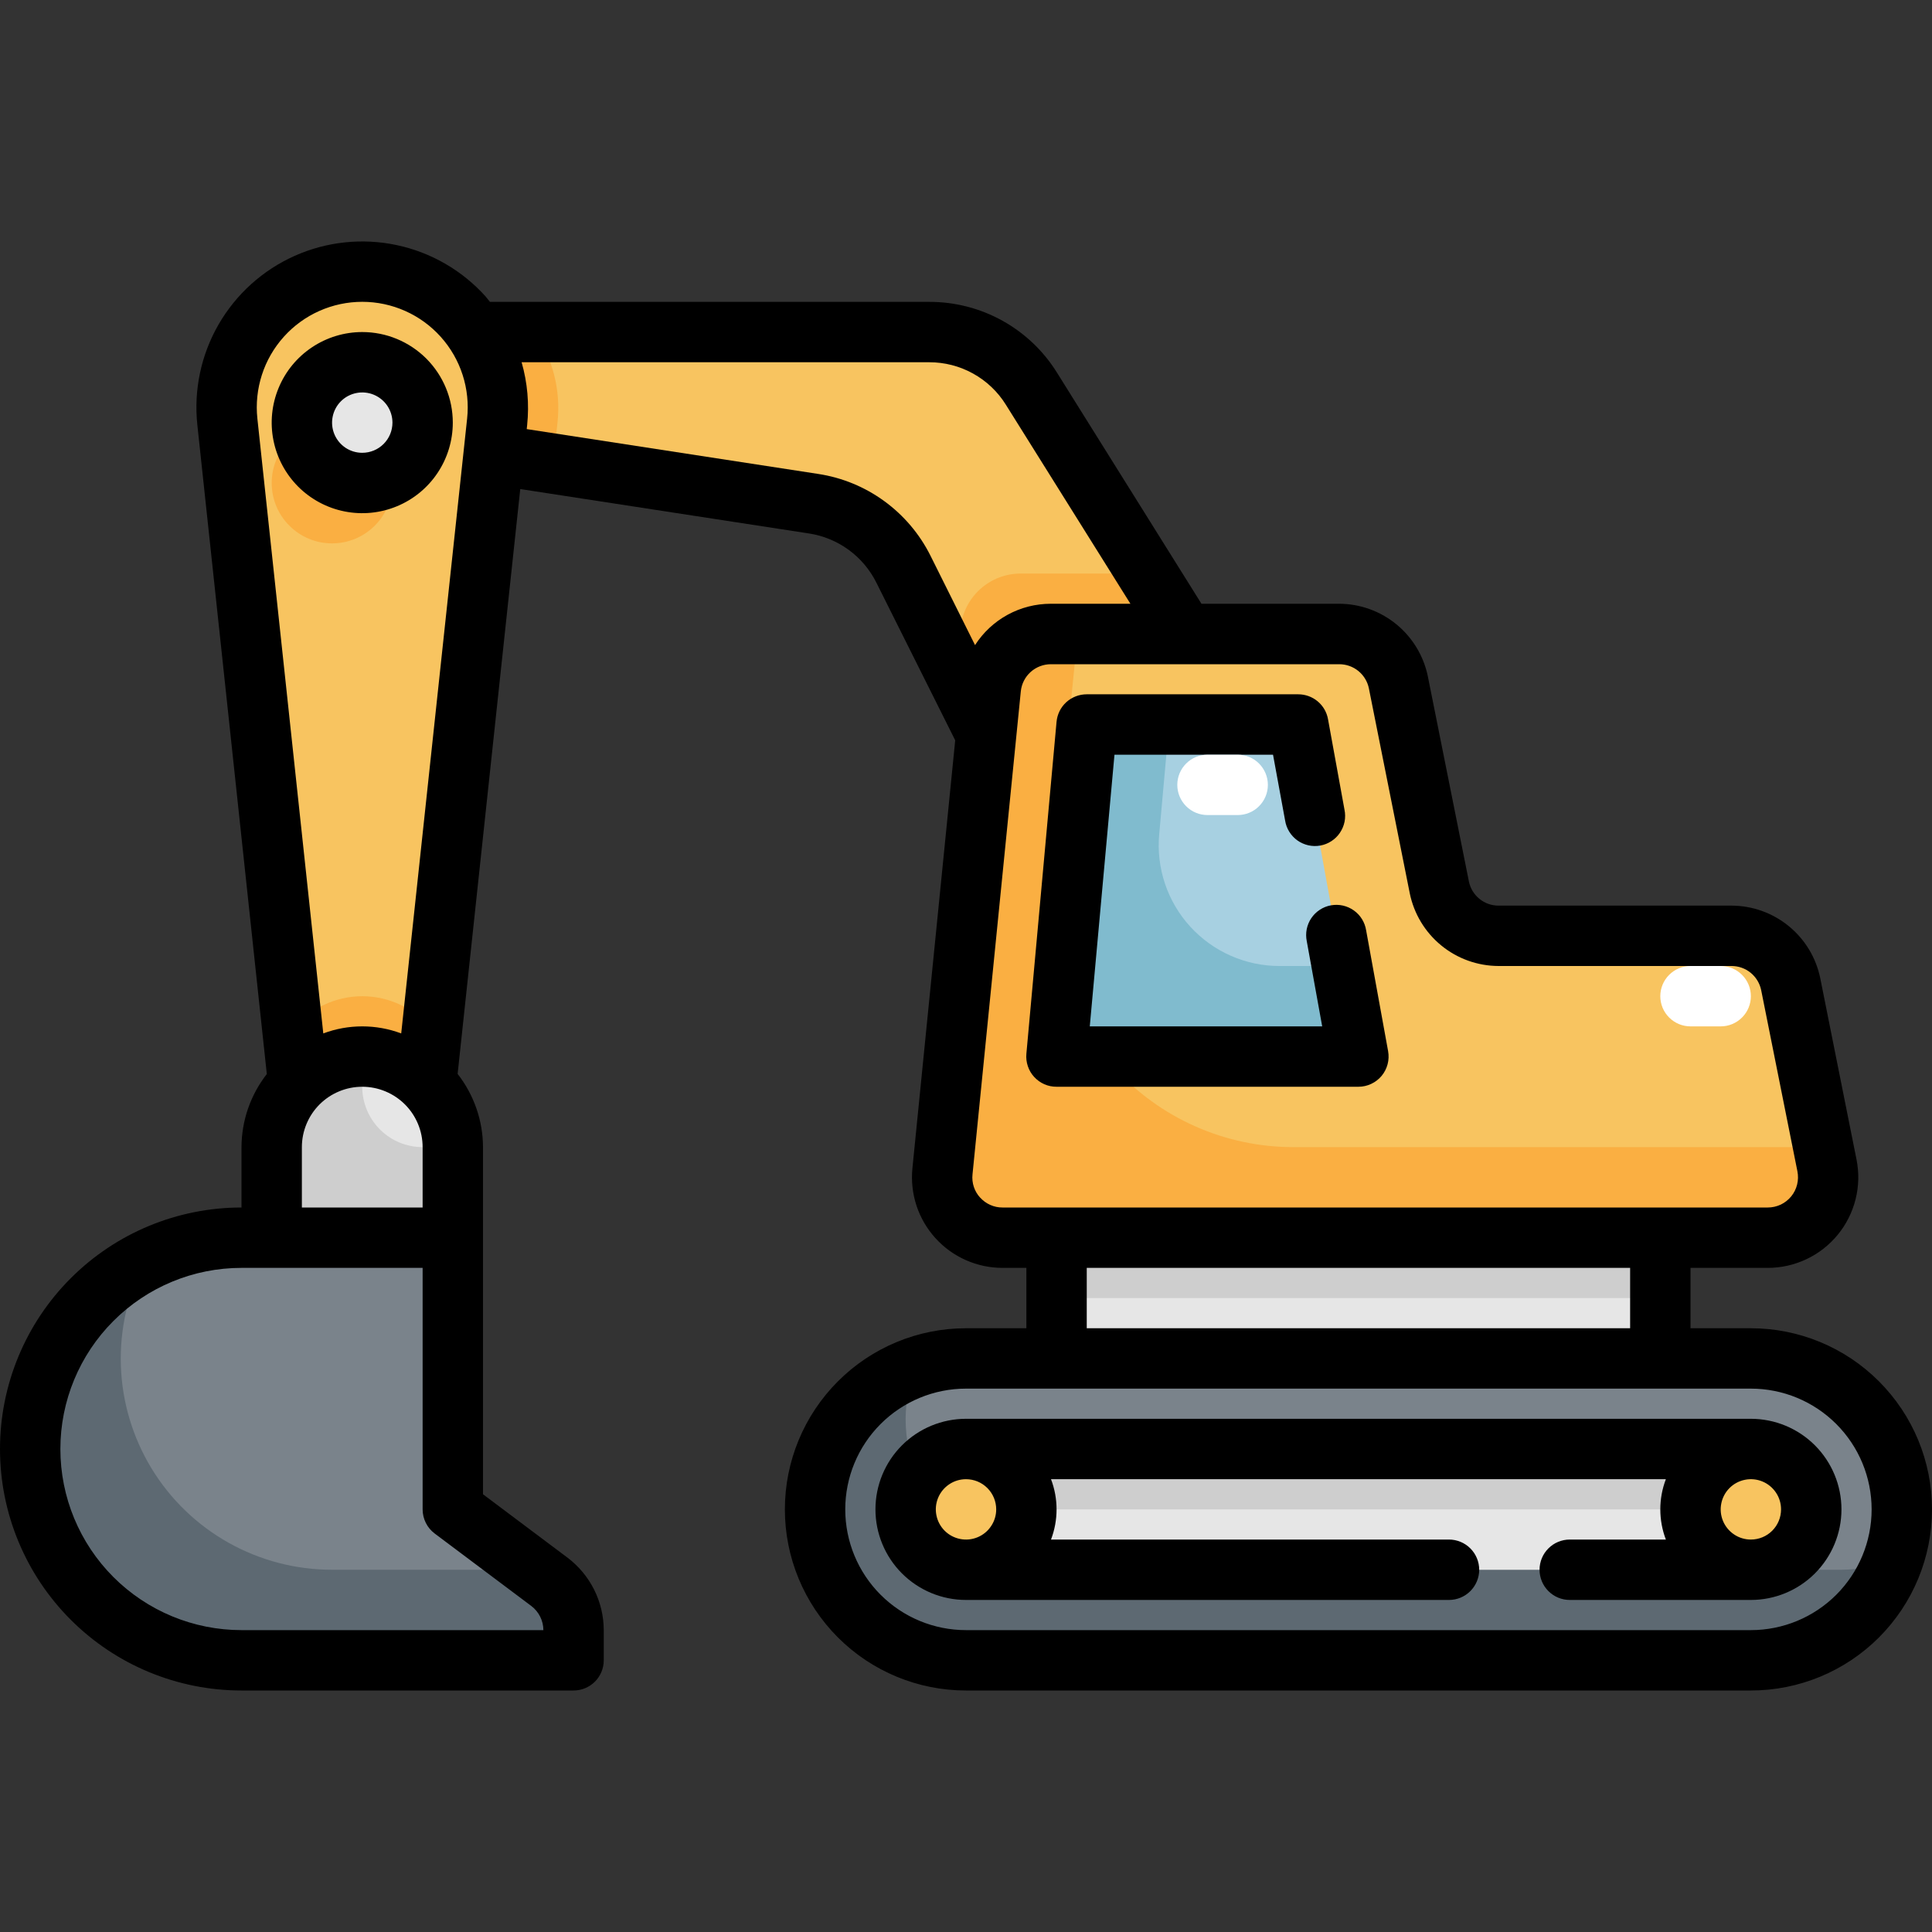 <svg xmlns="http://www.w3.org/2000/svg" width="60" height="60" viewBox="0 0 60 60" fill="none"><rect x="0" y="0" width="60" height="60" fill="#333333" stroke="none"/><path d="M32.039 12.075L40.312 25.312H31.875L28.055 17.672C27.787 17.136 27.394 16.672 26.91 16.319C26.425 15.965 25.864 15.733 25.271 15.642L13.125 14.062V10.312H28.859C29.495 10.312 30.121 10.474 30.677 10.783C31.233 11.091 31.702 11.536 32.039 12.075Z" fill="#F8C460"></path><path d="M13.125 14.062L17.156 14.587L17.316 13.098C17.417 12.115 17.166 11.127 16.607 10.312H13.125V14.062Z" fill="#FAAF42"></path><path d="M9.375 34.688H13.125L15.438 13.099C15.501 12.511 15.44 11.917 15.258 11.354C15.076 10.792 14.778 10.274 14.383 9.834C13.988 9.395 13.505 9.043 12.965 8.802C12.425 8.562 11.841 8.437 11.25 8.438C10.659 8.437 10.075 8.562 9.535 8.802C8.995 9.043 8.512 9.395 8.117 9.834C7.722 10.274 7.424 10.792 7.242 11.354C7.06 11.917 6.999 12.511 7.062 13.099L9.375 34.688Z" fill="#F8C460"></path><path d="M11.25 30.938C10.835 30.939 10.425 31.032 10.05 31.212C9.676 31.392 9.346 31.652 9.084 31.975L9.375 34.688H13.125L13.416 31.975C13.155 31.652 12.825 31.392 12.45 31.212C12.075 31.032 11.665 30.939 11.25 30.938Z" fill="#FAAF42"></path><path d="M30 51.562H54.375C56.964 51.562 59.062 49.464 59.062 46.875C59.062 44.286 56.964 42.188 54.375 42.188H30C27.411 42.188 25.312 44.286 25.312 46.875C25.312 49.464 27.411 51.562 30 51.562Z" fill="#7A838B"></path><path d="M57.187 48.75H32.812C31.569 48.75 30.377 48.256 29.498 47.377C28.619 46.498 28.125 45.306 28.125 44.062C28.13 43.522 28.229 42.987 28.418 42.481C27.379 42.851 26.504 43.577 25.948 44.53C25.392 45.483 25.191 46.602 25.38 47.689C25.569 48.776 26.137 49.761 26.982 50.469C27.828 51.178 28.896 51.566 30 51.562H54.375C55.338 51.561 56.277 51.261 57.064 50.705C57.85 50.149 58.446 49.364 58.769 48.457C58.263 48.646 57.728 48.745 57.187 48.75Z" fill="#5D6972"></path><path d="M30 48.75H54.375C55.41 48.75 56.25 47.91 56.25 46.875C56.25 45.84 55.41 45 54.375 45H30C28.965 45 28.125 45.84 28.125 46.875C28.125 47.91 28.965 48.75 30 48.75Z" fill="#E6E6E6"></path><path d="M56.25 46.875H28.125C28.125 46.378 28.323 45.901 28.674 45.549C29.026 45.197 29.503 45 30 45H54.375C54.872 45 55.349 45.197 55.701 45.549C56.053 45.901 56.25 46.378 56.25 46.875Z" fill="#CECECE"></path><path d="M51.562 42.188H32.812V38.438H51.562V42.188Z" fill="#E6E6E6"></path><path d="M51.562 40.312H32.812V38.438H51.562V40.312Z" fill="#CECECE"></path><path d="M31.875 25.312H40.313L35.625 17.812H31.697C31.232 17.812 30.784 17.985 30.439 18.297C30.095 18.609 29.878 19.038 29.831 19.5L29.688 20.936L31.875 25.312Z" fill="#FAAF42"></path><path d="M43.427 21.195L44.698 27.555C44.783 27.98 45.013 28.363 45.348 28.638C45.684 28.913 46.104 29.063 46.537 29.062H53.775C54.209 29.062 54.629 29.212 54.964 29.487C55.3 29.762 55.529 30.145 55.614 30.57L56.739 36.195C56.794 36.467 56.787 36.748 56.72 37.017C56.653 37.286 56.526 37.537 56.35 37.752C56.174 37.966 55.953 38.139 55.702 38.258C55.451 38.376 55.177 38.438 54.9 38.438H31.134C30.872 38.438 30.613 38.383 30.374 38.276C30.134 38.17 29.919 38.015 29.744 37.82C29.568 37.626 29.435 37.397 29.353 37.148C29.271 36.899 29.242 36.636 29.269 36.375L30.769 21.375C30.815 20.913 31.032 20.484 31.377 20.172C31.721 19.86 32.169 19.688 32.634 19.688H41.587C42.021 19.687 42.441 19.837 42.777 20.112C43.112 20.387 43.342 20.77 43.427 21.195Z" fill="#F8C460"></path><path d="M56.625 35.625H40.162C39.114 35.625 38.078 35.405 37.12 34.98C36.162 34.555 35.303 33.934 34.6 33.156C33.897 32.379 33.365 31.463 33.037 30.467C32.71 29.471 32.595 28.418 32.7 27.375L33.469 19.688H32.634C32.169 19.688 31.721 19.86 31.377 20.172C31.032 20.484 30.815 20.913 30.769 21.375L29.269 36.375C29.242 36.636 29.271 36.899 29.353 37.148C29.435 37.397 29.568 37.626 29.744 37.82C29.919 38.015 30.134 38.17 30.374 38.276C30.613 38.383 30.872 38.438 31.134 38.438H54.9C55.177 38.438 55.451 38.376 55.702 38.258C55.953 38.139 56.174 37.966 56.35 37.752C56.526 37.537 56.653 37.286 56.72 37.017C56.787 36.748 56.794 36.467 56.739 36.195L56.625 35.625Z" fill="#FAAF42"></path><path d="M30 48.75C31.035 48.75 31.875 47.91 31.875 46.875C31.875 45.84 31.035 45 30 45C28.965 45 28.125 45.84 28.125 46.875C28.125 47.91 28.965 48.75 30 48.75Z" fill="#F8C460"></path><path d="M54.375 48.75C55.41 48.75 56.25 47.91 56.25 46.875C56.25 45.84 55.41 45 54.375 45C53.34 45 52.5 45.84 52.5 46.875C52.5 47.91 53.34 48.75 54.375 48.75Z" fill="#F8C460"></path><path d="M33.75 22.5H40.312L42.188 32.812H32.812L33.75 22.5Z" fill="#A7D0E1"></path><path d="M36 25.911L36.307 22.5H33.75L32.812 32.812H42.188L41.677 30H39.731C39.211 30 38.696 29.891 38.219 29.68C37.743 29.47 37.316 29.162 36.964 28.778C36.613 28.393 36.346 27.939 36.18 27.446C36.014 26.952 35.953 26.429 36 25.911Z" fill="#80BBCE"></path><path d="M14.062 38.438H8.438V35.625C8.438 34.879 8.734 34.164 9.261 33.636C9.789 33.109 10.504 32.812 11.25 32.812C11.996 32.812 12.711 33.109 13.239 33.636C13.766 34.164 14.062 34.879 14.062 35.625V38.438Z" fill="#E6E6E6"></path><path d="M11.25 32.812C10.504 32.812 9.789 33.109 9.261 33.636C8.734 34.164 8.438 34.879 8.438 35.625V38.438H14.062V35.625H13.125C12.628 35.625 12.151 35.428 11.799 35.076C11.447 34.724 11.25 34.247 11.25 33.75V32.812Z" fill="#CECECE"></path><path d="M7.5 51.562H17.812V50.625C17.812 50.334 17.745 50.047 17.615 49.786C17.484 49.526 17.295 49.3 17.062 49.125L14.062 46.875V38.438H7.5C5.76 38.438 4.09 39.129 2.86 40.36C1.629 41.59 0.938 43.26 0.938 45C0.938 46.74 1.629 48.41 2.86 49.64C4.09 50.871 5.76 51.562 7.5 51.562Z" fill="#7A838B"></path><path d="M17.063 49.125L16.563 48.75H10.313C9.186 48.751 8.079 48.462 7.096 47.91C6.114 47.359 5.291 46.564 4.705 45.602C4.12 44.639 3.792 43.542 3.754 42.416C3.716 41.291 3.968 40.174 4.487 39.174C3.183 39.851 2.143 40.945 1.535 42.283C0.926 43.62 0.784 45.123 1.132 46.551C1.479 47.979 2.295 49.248 3.45 50.157C4.605 51.066 6.031 51.561 7.5 51.562H17.813V50.625C17.813 50.334 17.745 50.047 17.615 49.786C17.485 49.526 17.296 49.3 17.063 49.125Z" fill="#5D6972"></path><path d="M10.312 16.875C11.348 16.875 12.188 16.035 12.188 15C12.188 13.964 11.348 13.125 10.312 13.125C9.277 13.125 8.438 13.964 8.438 15C8.438 16.035 9.277 16.875 10.312 16.875Z" fill="#FAAF42"></path><path d="M11.25 15C12.286 15 13.125 14.161 13.125 13.125C13.125 12.089 12.286 11.25 11.25 11.25C10.214 11.25 9.375 12.089 9.375 13.125C9.375 14.161 10.214 15 11.25 15Z" fill="#E6E6E6"></path><path d="M54.375 41.25H52.5V39.375H54.901C55.317 39.375 55.727 39.282 56.103 39.104C56.479 38.926 56.81 38.667 57.074 38.345C57.338 38.023 57.526 37.647 57.627 37.243C57.728 36.84 57.738 36.419 57.656 36.011L56.531 30.386C56.403 29.75 56.058 29.177 55.556 28.765C55.054 28.353 54.425 28.127 53.775 28.125H46.538C46.321 28.125 46.111 28.051 45.944 27.914C45.776 27.777 45.661 27.587 45.618 27.375L44.344 21.011C44.215 20.375 43.87 19.802 43.368 19.39C42.866 18.978 42.237 18.752 41.587 18.75H37.312L32.829 11.578C32.411 10.903 31.826 10.345 31.131 9.96C30.436 9.574 29.654 9.373 28.859 9.375H15.216C15.17 9.32 15.128 9.262 15.081 9.207C14.353 8.397 13.387 7.839 12.322 7.612C11.257 7.385 10.147 7.502 9.153 7.945C8.158 8.389 7.33 9.136 6.786 10.08C6.243 11.024 6.013 12.116 6.129 13.198L8.286 33.355C7.78 34.004 7.503 34.802 7.5 35.625V37.5C5.511 37.5 3.603 38.29 2.197 39.697C0.79 41.103 0 43.011 0 45C0 46.989 0.79 48.897 2.197 50.303C3.603 51.71 5.511 52.5 7.5 52.5H17.812C18.061 52.5 18.3 52.401 18.475 52.226C18.651 52.05 18.75 51.811 18.75 51.563V50.625C18.749 50.189 18.647 49.759 18.451 49.368C18.256 48.978 17.973 48.638 17.625 48.375L15 46.406V35.625C14.997 34.801 14.719 34.001 14.212 33.351L16.157 15.188L25.129 16.568C25.573 16.637 25.995 16.811 26.358 17.077C26.721 17.342 27.015 17.691 27.216 18.094L29.665 22.992L28.336 36.281C28.297 36.672 28.34 37.068 28.462 37.441C28.585 37.814 28.785 38.158 29.049 38.449C29.312 38.741 29.634 38.974 29.993 39.133C30.353 39.293 30.741 39.375 31.134 39.375H31.875V41.25H30C28.508 41.25 27.077 41.843 26.023 42.898C24.968 43.953 24.375 45.383 24.375 46.875C24.375 48.367 24.968 49.798 26.023 50.853C27.077 51.907 28.508 52.5 30 52.5H54.375C55.867 52.5 57.298 51.907 58.352 50.853C59.407 49.798 60 48.367 60 46.875C60 45.383 59.407 43.953 58.352 42.898C57.298 41.843 55.867 41.25 54.375 41.25ZM9.375 35.625C9.375 35.128 9.573 34.651 9.924 34.299C10.276 33.948 10.753 33.75 11.25 33.75C11.747 33.75 12.224 33.948 12.576 34.299C12.928 34.651 13.125 35.128 13.125 35.625V37.5H9.375V35.625ZM16.5 49.875C16.616 49.963 16.71 50.076 16.775 50.206C16.84 50.336 16.875 50.48 16.875 50.625H7.5C6.008 50.625 4.577 50.032 3.523 48.978C2.468 47.923 1.875 46.492 1.875 45C1.875 43.508 2.468 42.078 3.523 41.023C4.577 39.968 6.008 39.375 7.5 39.375H13.125V46.875C13.125 47.021 13.159 47.164 13.224 47.294C13.289 47.425 13.384 47.538 13.5 47.625L16.5 49.875ZM14.507 12.999L12.46 32.094C11.68 31.802 10.82 31.802 10.04 32.094L7.993 12.999C7.944 12.542 7.992 12.079 8.133 11.642C8.274 11.204 8.506 10.802 8.813 10.46C9.12 10.118 9.496 9.844 9.916 9.657C10.336 9.47 10.79 9.373 11.25 9.373C11.71 9.373 12.164 9.47 12.584 9.657C13.004 9.844 13.38 10.118 13.687 10.46C13.994 10.802 14.226 11.204 14.367 11.642C14.508 12.079 14.556 12.542 14.507 12.999ZM25.414 14.719L16.358 13.326L16.371 13.201C16.439 12.546 16.381 11.883 16.199 11.25H28.855C29.333 11.249 29.802 11.369 30.22 11.601C30.637 11.832 30.989 12.166 31.24 12.572L35.106 18.75H32.634C32.166 18.75 31.705 18.867 31.294 19.091C30.883 19.315 30.534 19.64 30.281 20.034L28.893 17.25C28.557 16.581 28.066 16.002 27.461 15.562C26.856 15.121 26.154 14.832 25.414 14.719ZM30.44 37.194C30.351 37.098 30.284 36.983 30.243 36.859C30.202 36.734 30.188 36.602 30.202 36.472L31.702 21.472C31.725 21.24 31.834 21.025 32.007 20.869C32.181 20.713 32.406 20.627 32.639 20.628H41.592C41.809 20.628 42.018 20.702 42.186 20.839C42.353 20.976 42.469 21.166 42.512 21.378L43.781 27.739C43.91 28.376 44.255 28.948 44.757 29.36C45.259 29.772 45.888 29.998 46.538 30H53.775C53.991 30 54.201 30.074 54.369 30.211C54.536 30.348 54.651 30.538 54.695 30.75L55.82 36.375C55.847 36.511 55.845 36.652 55.811 36.787C55.778 36.922 55.715 37.048 55.627 37.156C55.539 37.263 55.428 37.35 55.303 37.41C55.177 37.469 55.04 37.5 54.901 37.5H31.134C31.003 37.501 30.874 37.474 30.754 37.42C30.634 37.367 30.527 37.289 30.44 37.192V37.194ZM33.75 39.375H50.625V41.25H33.75V39.375ZM54.375 50.625H30C29.005 50.625 28.052 50.23 27.348 49.527C26.645 48.824 26.25 47.87 26.25 46.875C26.25 45.881 26.645 44.927 27.348 44.224C28.052 43.52 29.005 43.125 30 43.125H54.375C55.37 43.125 56.323 43.52 57.027 44.224C57.73 44.927 58.125 45.881 58.125 46.875C58.125 47.87 57.73 48.824 57.027 49.527C56.323 50.23 55.37 50.625 54.375 50.625Z" fill="black"></path><path d="M54.375 44.062H30C29.254 44.062 28.539 44.359 28.011 44.886C27.484 45.414 27.188 46.129 27.188 46.875C27.188 47.621 27.484 48.336 28.011 48.864C28.539 49.391 29.254 49.688 30 49.688H45C45.249 49.688 45.487 49.589 45.663 49.413C45.839 49.237 45.938 48.999 45.938 48.75C45.938 48.501 45.839 48.263 45.663 48.087C45.487 47.911 45.249 47.812 45 47.812H32.64C32.87 47.209 32.87 46.541 32.64 45.938H51.735C51.505 46.541 51.505 47.209 51.735 47.812H48.75C48.501 47.812 48.263 47.911 48.087 48.087C47.911 48.263 47.812 48.501 47.812 48.75C47.812 48.999 47.911 49.237 48.087 49.413C48.263 49.589 48.501 49.688 48.75 49.688H54.375C55.121 49.688 55.836 49.391 56.364 48.864C56.891 48.336 57.188 47.621 57.188 46.875C57.188 46.129 56.891 45.414 56.364 44.886C55.836 44.359 55.121 44.062 54.375 44.062ZM30.938 46.875C30.938 47.06 30.883 47.242 30.779 47.396C30.677 47.55 30.53 47.67 30.359 47.741C30.188 47.812 29.999 47.831 29.817 47.794C29.635 47.758 29.468 47.669 29.337 47.538C29.206 47.407 29.117 47.24 29.081 47.058C29.044 46.876 29.063 46.688 29.134 46.516C29.205 46.345 29.325 46.199 29.479 46.096C29.633 45.992 29.815 45.938 30 45.938C30.249 45.938 30.487 46.036 30.663 46.212C30.839 46.388 30.938 46.626 30.938 46.875ZM54.375 47.812C54.19 47.812 54.008 47.758 53.854 47.654C53.7 47.551 53.58 47.405 53.509 47.234C53.438 47.062 53.419 46.874 53.456 46.692C53.492 46.51 53.581 46.343 53.712 46.212C53.843 46.081 54.01 45.992 54.192 45.956C54.374 45.919 54.562 45.938 54.734 46.009C54.905 46.08 55.051 46.2 55.154 46.354C55.258 46.508 55.312 46.69 55.312 46.875C55.312 47.124 55.214 47.362 55.038 47.538C54.862 47.714 54.624 47.812 54.375 47.812Z" fill="black"></path><path d="M42.187 33.75C42.325 33.75 42.46 33.72 42.584 33.661C42.709 33.603 42.819 33.518 42.907 33.413C42.995 33.307 43.058 33.184 43.093 33.051C43.128 32.919 43.133 32.78 43.109 32.645L42.427 28.895C42.408 28.771 42.364 28.652 42.299 28.546C42.233 28.439 42.147 28.347 42.044 28.274C41.943 28.202 41.827 28.151 41.705 28.123C41.583 28.096 41.456 28.094 41.333 28.116C41.21 28.138 41.093 28.185 40.988 28.254C40.883 28.322 40.793 28.411 40.723 28.515C40.653 28.619 40.605 28.736 40.581 28.858C40.557 28.981 40.558 29.108 40.583 29.23L41.062 31.875H33.844L34.611 23.438H39.535L39.91 25.48C39.929 25.604 39.973 25.723 40.039 25.829C40.105 25.936 40.191 26.028 40.293 26.101C40.395 26.173 40.511 26.224 40.633 26.252C40.755 26.279 40.881 26.282 41.005 26.259C41.128 26.237 41.245 26.19 41.35 26.121C41.455 26.053 41.545 25.964 41.614 25.86C41.684 25.756 41.733 25.639 41.757 25.517C41.781 25.394 41.78 25.267 41.754 25.145L41.242 22.332C41.203 22.115 41.088 21.919 40.918 21.778C40.748 21.637 40.533 21.561 40.312 21.562H33.75C33.515 21.562 33.289 21.649 33.115 21.807C32.941 21.965 32.834 22.182 32.812 22.416L31.875 32.728C31.863 32.858 31.879 32.989 31.921 33.113C31.962 33.236 32.029 33.35 32.118 33.446C32.206 33.542 32.313 33.619 32.433 33.672C32.553 33.724 32.682 33.751 32.812 33.75H42.187Z" fill="black"></path><path d="M11.25 10.312C10.694 10.312 10.15 10.477 9.687 10.787C9.225 11.095 8.864 11.535 8.652 12.049C8.439 12.563 8.383 13.128 8.492 13.674C8.6 14.219 8.868 14.72 9.261 15.114C9.655 15.507 10.156 15.775 10.701 15.883C11.247 15.992 11.812 15.936 12.326 15.723C12.84 15.511 13.28 15.15 13.588 14.688C13.898 14.225 14.062 13.681 14.062 13.125C14.062 12.379 13.766 11.664 13.239 11.136C12.711 10.609 11.996 10.312 11.25 10.312ZM11.25 14.062C11.065 14.062 10.883 14.008 10.729 13.905C10.575 13.802 10.455 13.655 10.384 13.484C10.313 13.312 10.294 13.124 10.331 12.942C10.367 12.76 10.456 12.593 10.587 12.462C10.718 12.331 10.885 12.242 11.067 12.206C11.249 12.169 11.438 12.188 11.609 12.259C11.78 12.33 11.927 12.45 12.03 12.604C12.133 12.758 12.188 12.94 12.188 13.125C12.188 13.374 12.089 13.612 11.913 13.788C11.737 13.964 11.499 14.062 11.25 14.062Z" fill="black"></path><path d="M38.438 25.312H37.5C37.251 25.312 37.013 25.214 36.837 25.038C36.661 24.862 36.562 24.624 36.562 24.375C36.562 24.126 36.661 23.888 36.837 23.712C37.013 23.536 37.251 23.438 37.5 23.438H38.438C38.686 23.438 38.925 23.536 39.1 23.712C39.276 23.888 39.375 24.126 39.375 24.375C39.375 24.624 39.276 24.862 39.1 25.038C38.925 25.214 38.686 25.312 38.438 25.312Z" fill="white"></path><path d="M53.438 31.875H52.5C52.251 31.875 52.013 31.776 51.837 31.6C51.661 31.425 51.562 31.186 51.562 30.938C51.562 30.689 51.661 30.45 51.837 30.275C52.013 30.099 52.251 30 52.5 30H53.438C53.686 30 53.925 30.099 54.1 30.275C54.276 30.45 54.375 30.689 54.375 30.938C54.375 31.186 54.276 31.425 54.1 31.6C53.925 31.776 53.686 31.875 53.438 31.875Z" fill="white"></path></svg>